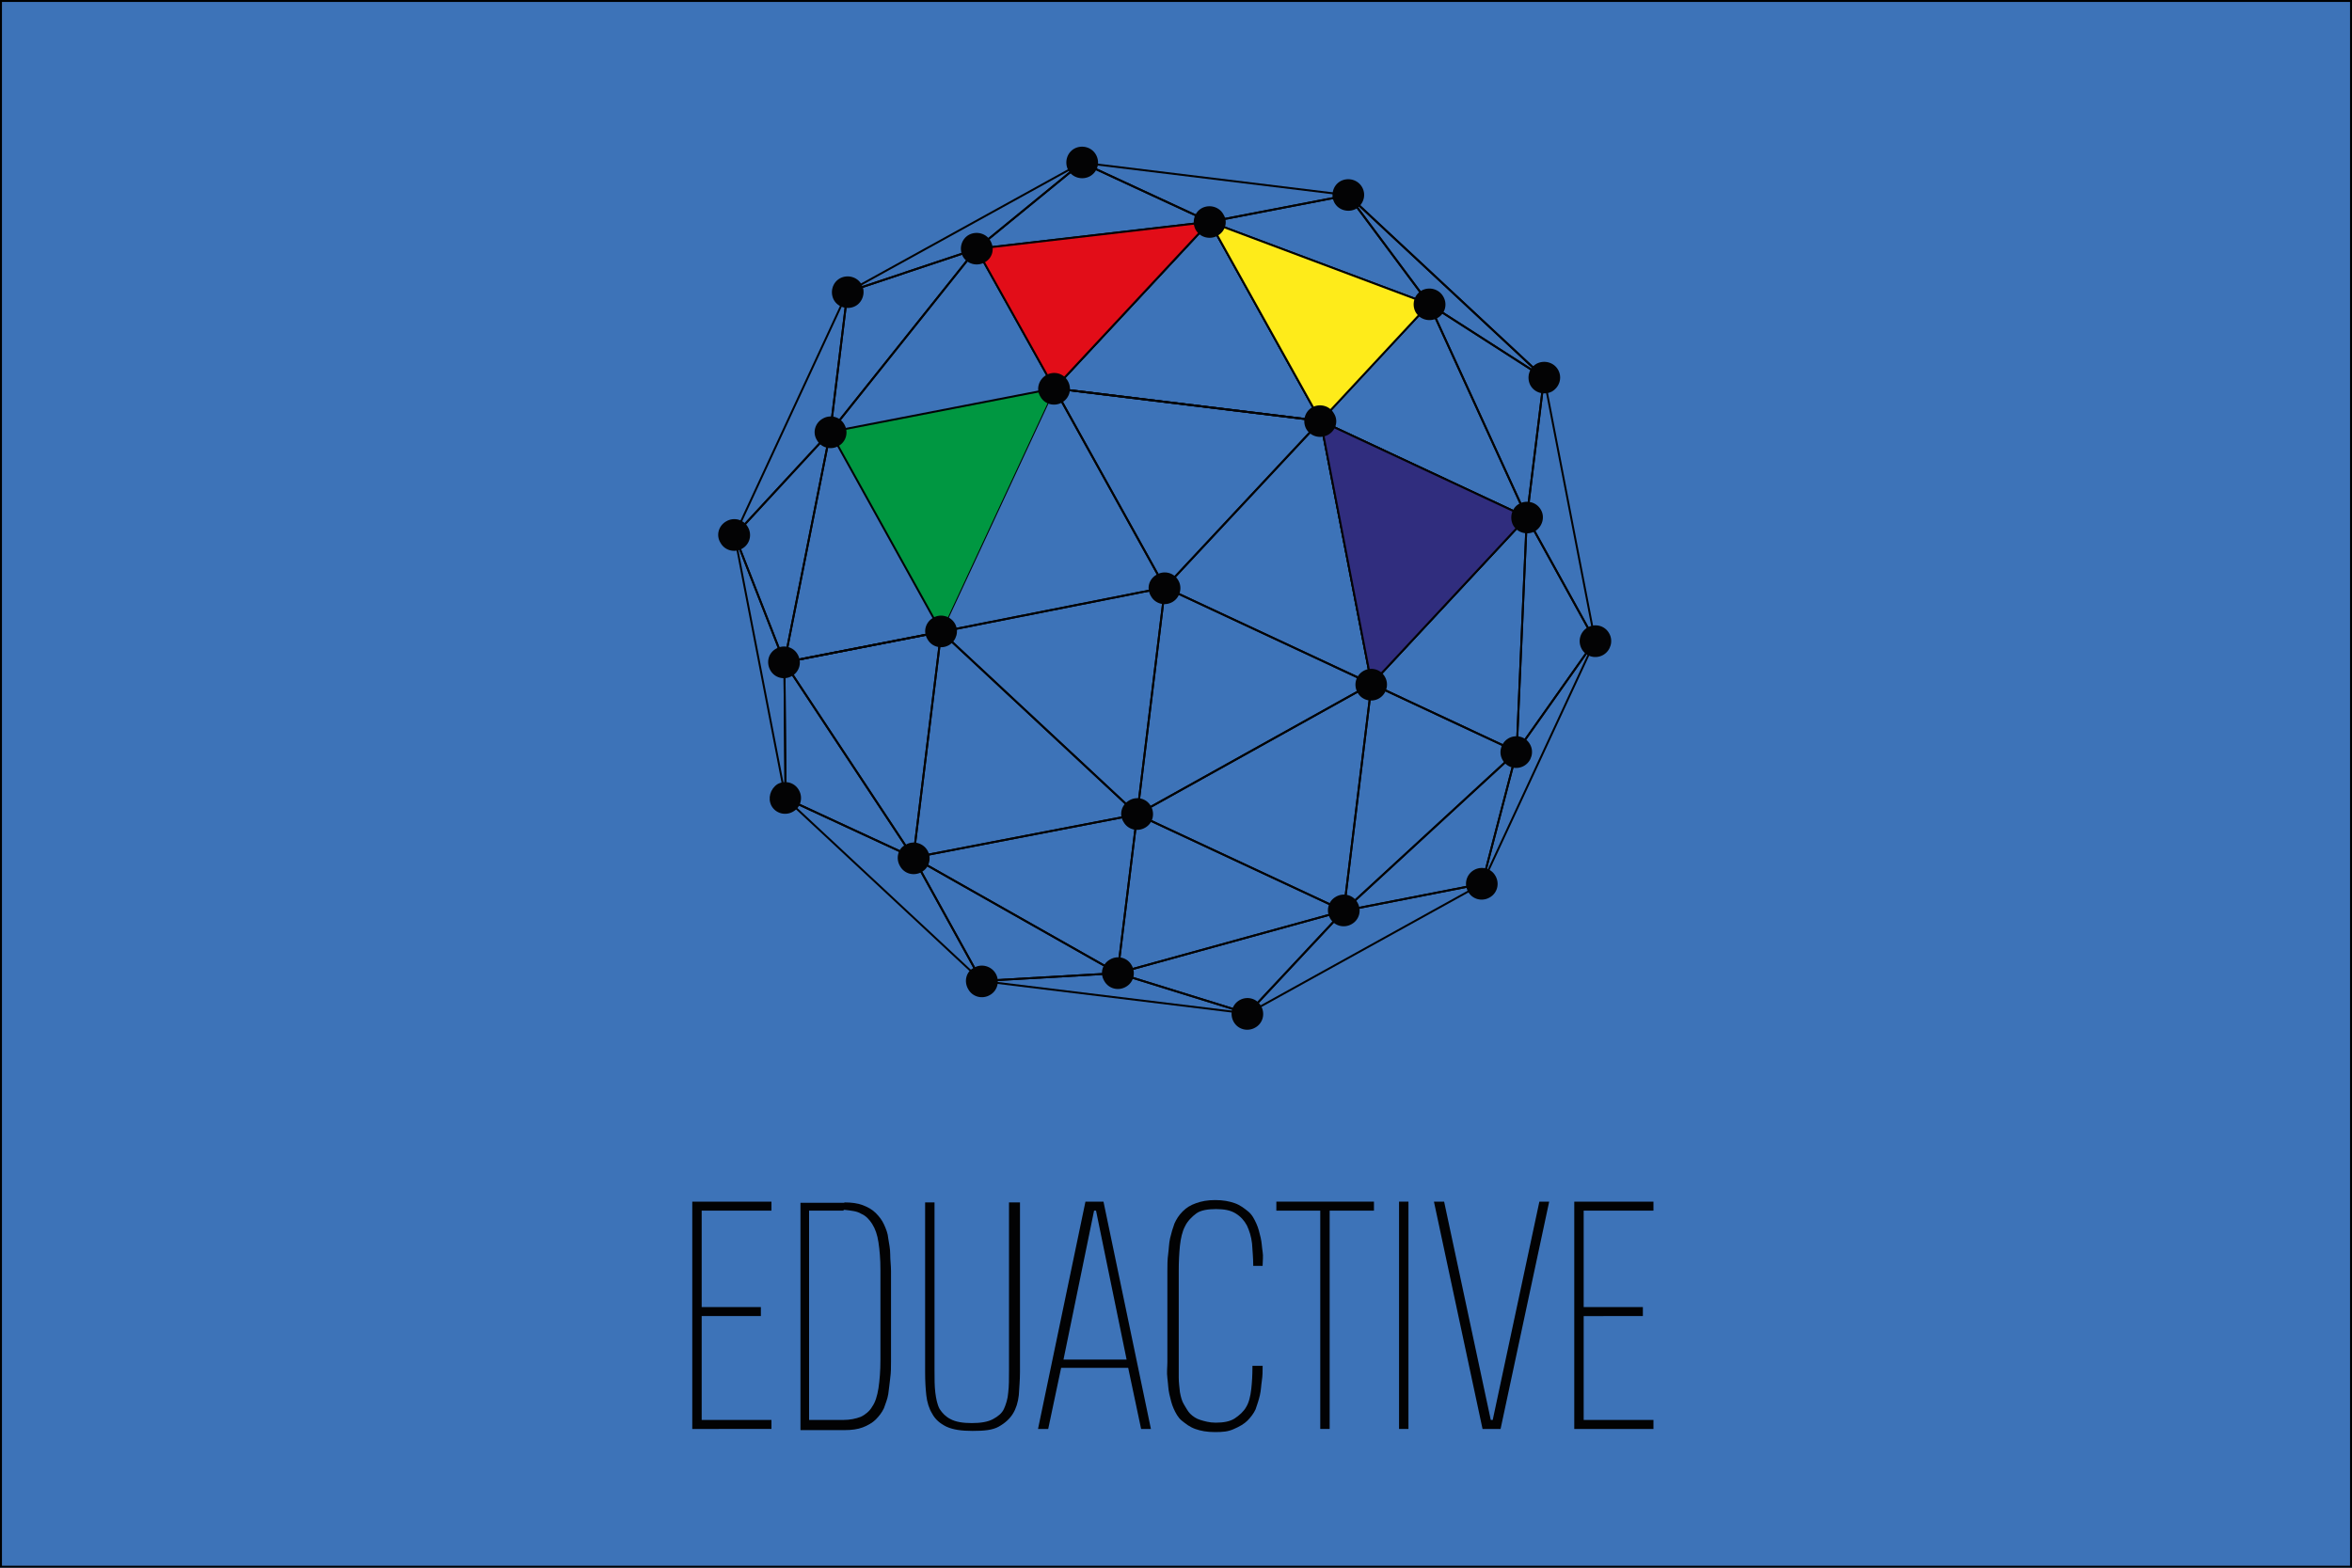 <?xml version="1.0" encoding="utf-8"?>
<!-- Generator: Adobe Illustrator 24.0.1, SVG Export Plug-In . SVG Version: 6.00 Build 0)  -->
<svg version="1.1" id="Layer_1" xmlns="http://www.w3.org/2000/svg" xmlns:xlink="http://www.w3.org/1999/xlink" x="0px" y="0px"
	 viewBox="0 0 600 400" style="enable-background:new 0 0 600 400;" xml:space="preserve">
<style type="text/css">
	.st0{fill:#3D73B8;stroke:#000000;stroke-miterlimit:10;}
	.st1{fill:#020203;}
	.st2{fill:none;stroke:#030304;stroke-width:0.5;stroke-linecap:round;stroke-linejoin:round;}
	.st3{fill:none;stroke:#020203;stroke-width:0.5;stroke-miterlimit:10;}
	.st4{fill:#009741;}
	.st5{fill:#FEEB1A;}
	.st6{fill:#E20D18;}
	.st7{fill:#302D7E;}
	.st8{fill:#030304;}
</style>
<rect class="st0" width="600" height="400"/>
<g>
	<path class="st1" d="M176.6,364.6v-58h20.2v2.3h-17.8v24.6h15.1v2.3h-15.1v26.5h17.8v2.3H176.6z"/>
	<path class="st1" d="M215.4,306.8c1.8,0,3.4,0.2,4.7,0.7s2.4,1.1,3.3,2s1.6,1.8,2.1,2.9s1,2.3,1.1,3.6c0.2,1.3,0.5,2.6,0.5,4.1
		s0.2,2.8,0.2,4.2v23.1c0,1.5,0,2.8-0.2,4.2c-0.2,1.5-0.3,2.8-0.5,4.1c-0.2,1.3-0.7,2.4-1.1,3.6c-0.5,1.1-1.3,2.1-2.1,2.9
		s-2,1.5-3.3,2c-1.3,0.5-2.9,0.7-4.7,0.7l0,0h-11.2v-58H215.4z M215.2,308.9h-8.8v53.4h8.8c1.6,0,3.1-0.3,4.4-0.8
		c1.1-0.5,2.3-1.5,2.9-2.6c0.8-1.1,1.3-2.8,1.6-4.7c0.3-2,0.5-4.4,0.5-7.2v-23c0-2.8-0.2-5-0.5-7c-0.3-2-0.8-3.4-1.6-4.7
		c-0.7-1.1-1.6-2.1-2.8-2.6c-1.1-0.7-2.6-0.8-4.2-1h-0.3V308.9z"/>
	<path class="st1" d="M260.2,306.8v43.3c0,2.1-0.2,4.1-0.3,5.9c-0.2,1.8-0.7,3.4-1.5,4.7c-0.8,1.3-2,2.4-3.6,3.3s-3.7,1.1-6.7,1.1
		c-2.8,0-5-0.3-6.7-1.1c-1.6-0.8-2.8-1.8-3.6-3.3c-0.8-1.3-1.3-2.9-1.5-4.7c-0.2-1.8-0.3-3.7-0.3-5.9v-43.3h2.4v43
		c0,2,0,3.9,0.2,5.5c0.2,1.6,0.5,3.1,1.1,4.2c0.7,1.1,1.6,2,2.8,2.6c1.3,0.7,3.1,1,5.4,1s4.1-0.3,5.4-1c1.3-0.7,2.3-1.5,2.8-2.6
		c0.5-1.1,1-2.6,1.1-4.2c0.2-1.6,0.2-3.4,0.2-5.5v-43H260.2z"/>
	<path class="st1" d="M291.1,364.6l-3.3-15.6h-17.1l-3.3,15.6h-2.6l12.1-58h4.6l12.1,58H291.1z M271.3,346.9h16.1l-7.8-38h-0.5
		L271.3,346.9z"/>
	<path class="st1" d="M322.1,348.5v0.2c0,1.1,0,2.3-0.2,3.6c-0.2,1.3-0.2,2.4-0.5,3.7c-0.3,1.3-0.7,2.4-1.1,3.6
		c-0.5,1.1-1.3,2.1-2.1,2.9s-2,1.5-3.4,2.1c-1.5,0.7-2.9,0.8-4.9,0.8l0,0c-2,0-3.6-0.3-5-0.8s-2.4-1.3-3.4-2.1c-1-0.8-1.6-2-2.1-3.1
		c-0.5-1.1-0.8-2.4-1.1-3.7c-0.3-1.3-0.3-2.6-0.5-4.1c-0.2-1.5,0-2.8,0-4.1v-23.3c0-1.3,0-2.8,0.2-4.2c0.2-1.5,0.2-2.8,0.5-4.1
		c0.3-1.3,0.7-2.6,1.1-3.7c0.5-1.1,1.1-2.1,2.1-3.1c1-1,2-1.6,3.4-2.1s2.9-0.8,4.9-0.8s3.6,0.3,5,0.8s2.4,1.3,3.4,2.1
		c1,0.8,1.6,2,2.1,3.1c0.5,1.1,0.8,2.3,1.1,3.6c0.3,1.3,0.3,2.4,0.5,3.6c0.2,1.1,0,2.4,0,3.4v0.2h-2.4v-0.2c0-2-0.2-3.7-0.3-5.5
		c-0.2-1.8-0.7-3.3-1.3-4.6c-0.7-1.3-1.6-2.3-2.9-3.1c-1.3-0.8-2.9-1.1-5-1.1c-2.1,0-3.9,0.3-5,1.1s-2.3,2-2.9,3.3
		c-0.7,1.3-1.1,3.1-1.3,5c-0.2,2-0.3,4.1-0.3,6.4v23.1c0,1.5,0,2.8,0,4.1c0,1.3,0.2,2.6,0.3,3.7c0.2,1.1,0.5,2.3,1,3.1
		c0.5,0.8,1,1.8,1.6,2.4c0.7,0.7,1.6,1.3,2.6,1.6c1,0.3,2.3,0.7,3.9,0.7c2,0,3.7-0.3,4.9-1.1s2.3-1.8,2.9-2.9
		c0.7-1.1,1.1-2.8,1.3-4.6c0.2-1.8,0.3-3.6,0.3-5.7v-0.2L322.1,348.5L322.1,348.5z"/>
	<path class="st1" d="M339.2,308.9v55.7h-2.4v-55.7h-11.2v-2.3h24.9v2.3H339.2z"/>
	<path class="st1" d="M356.9,364.6v-58h2.4v58H356.9z"/>
	<path class="st1" d="M395.2,306.6l-12.4,58h-4.6l-12.4-58h2.6l11.9,55.7h0.5l11.9-55.7H395.2z"/>
	<path class="st1" d="M401.6,364.6v-58h20.2v2.3H404v24.6h15.1v2.3H404v26.5h17.8v2.3H401.6z"/>
</g>
<line class="st2" x1="343.9" y1="49.8" x2="393.9" y2="96.4"/>
<polygon class="st2" points="349.9,174.5 389.5,132 336.9,107.4 "/>
<g>
	<polygon class="st2" points="285.1,248.3 250.4,250.3 318.3,258.6 	"/>
	<polygon class="st2" points="233,218.8 200.4,203.7 250.4,250.3 	"/>
	<polygon class="st2" points="386.9,191.8 378.1,225.5 406.9,163.5 	"/>
	<polygon class="st2" points="342.8,232.4 318.3,258.6 378.1,225.5 	"/>
	<polygon class="st2" points="389.5,132 364.6,77.6 336.9,107.4 	"/>
	<polygon class="st2" points="389.5,132 393.9,96.4 364.6,77.6 	"/>
	<polygon class="st2" points="406.9,163.5 386.9,191.8 389.5,132 	"/>
	<polygon class="st2" points="389.5,132 406.9,163.5 393.9,96.4 	"/>
	<polygon class="st2" points="249.1,63.5 276,41.5 216.2,74.5 	"/>
	<polygon class="st2" points="308.6,56.6 343.9,49.8 276,41.5 	"/>
	<polygon class="st2" points="200.1,169 187.4,136.6 200.4,203.7 	"/>
	<polygon class="st2" points="211.8,110.2 216.2,74.5 187.4,136.6 	"/>
	<polygon class="st2" points="249.1,63.5 308.6,56.6 276,41.5 	"/>
	<polygon class="st2" points="269,99.1 308.6,56.6 336.9,107.4 	"/>
	<polygon class="st2" points="308.6,56.6 364.6,77.6 343.9,49.8 	"/>
	<polygon class="st2" points="336.9,107.4 297.2,149.9 349.9,174.5 	"/>
	<polygon class="st2" points="386.9,191.8 342.8,232.4 378.1,225.5 	"/>
	<polygon class="st2" points="290.1,207.8 349.9,174.5 342.8,232.4 	"/>
	<polygon class="st2" points="342.8,232.4 285.1,248.3 318.3,258.6 	"/>
	<polygon class="st2" points="285.1,248.3 290.1,207.8 342.8,232.4 	"/>
	<polygon class="st2" points="285.1,248.3 233,218.8 250.4,250.3 	"/>
	<polygon class="st2" points="240.1,161.2 290.1,207.8 297.2,149.9 	"/>
	<polygon class="st2" points="240.1,161.2 233,218.8 290.1,207.8 	"/>
	<polygon class="st2" points="233,218.8 200.1,169 200.4,203.7 	"/>
	<line class="st2" x1="200.1" y1="169" x2="240.1" y2="161.2"/>
	<polygon class="st2" points="200.1,169 211.8,110.2 187.4,136.6 	"/>
	<polygon class="st2" points="211.8,110.2 249.1,63.5 216.2,74.5 	"/>
	<polygon class="st2" points="342.8,232.4 386.9,191.8 349.9,174.5 	"/>
	<polygon class="st2" points="349.9,174.5 386.9,191.8 389.5,132 	"/>
	<polygon class="st2" points="290.1,207.8 349.9,174.5 297.2,149.9 	"/>
	<polygon class="st2" points="393.9,96.4 343.9,49.8 364.6,77.6 	"/>
	<polygon class="st2" points="297.2,149.9 336.9,107.4 269,99.1 	"/>
	<polygon class="st2" points="233,218.8 240.1,161.2 200.1,169 	"/>
	<polygon class="st2" points="285.1,248.3 290.1,207.8 233,218.8 	"/>
	<polygon class="st2" points="269,99.1 308.6,56.6 336.9,107.4 	"/>
	<polygon class="st3" points="240.1,161.2 297.2,149.9 269,99.1 	"/>
	<polygon class="st4" points="269,99.1 240.1,161.2 211.8,110.2 	"/>
	<polygon class="st3" points="211.8,110.2 269,99.1 249.1,63.5 	"/>
	<polygon class="st3" points="240.1,161.2 211.8,110.2 200.1,169 	"/>
	<polygon class="st5" points="308.6,56.6 364.6,77.6 336.9,107.4 	"/>
	<polygon class="st2" points="308.6,56.6 364.6,77.6 336.9,107.4 	"/>
	<polygon class="st6" points="249.1,63.5 308.6,56.6 269,99.1 	"/>
	<polygon class="st2" points="249.1,63.5 308.6,56.6 269,99.1 	"/>
	<polygon class="st7" points="389.5,132 349.9,174.5 336.9,107.4 	"/>
	<polygon class="st2" points="389.5,132 349.9,174.5 336.9,107.4 	"/>
	<path class="st8" d="M397.5,94.4c-1.1-2-3.6-2.6-5.5-1.6c-2,1.1-2.6,3.6-1.6,5.5c1.1,2,3.6,2.6,5.5,1.6
		C397.8,98.8,398.6,96.4,397.5,94.4"/>
	<path class="st8" d="M393.1,130.1c-1.1-2-3.6-2.6-5.5-1.6c-2,1.1-2.6,3.6-1.6,5.5c1.1,2,3.6,2.6,5.5,1.6
		C393.4,134.5,394.2,132,393.1,130.1"/>
	<path class="st8" d="M340.3,105.5c-1.1-2-3.6-2.6-5.5-1.6c-2,1.1-2.6,3.6-1.6,5.5c1.1,2,3.6,2.6,5.5,1.6
		C340.8,109.9,341.5,107.4,340.3,105.5"/>
	<path class="st8" d="M368.2,75.7c-1.1-2-3.6-2.6-5.5-1.6c-2,1.1-2.6,3.6-1.6,5.5c1.1,2,3.6,2.6,5.5,1.6
		C368.7,80.1,369.3,77.6,368.2,75.7"/>
	<path class="st8" d="M347.5,47.8c-1.1-2-3.6-2.6-5.5-1.6c-2,1.1-2.6,3.6-1.6,5.5c1.1,2,3.6,2.6,5.5,1.6
		C347.8,52.2,348.6,49.8,347.5,47.8"/>
	<path class="st8" d="M312.1,54.7c-1.1-2-3.6-2.6-5.5-1.6c-2,1.1-2.6,3.6-1.6,5.5c1.1,2,3.6,2.6,5.5,1.6
		C312.6,59.1,313.3,56.6,312.1,54.7"/>
	<path class="st8" d="M265.4,101.2c1.1,2,3.6,2.6,5.5,1.5c2-1.1,2.6-3.6,1.5-5.5c-1.1-2-3.6-2.6-5.5-1.5S264.2,99.3,265.4,101.2"/>
	<path class="st8" d="M293.6,152.1c1.1,2,3.6,2.6,5.5,1.5s2.6-3.6,1.5-5.5c-1.1-2-3.6-2.6-5.5-1.5
		C293.1,147.7,292.4,150.1,293.6,152.1"/>
	<path class="st8" d="M236.6,163.1c1.1,2,3.6,2.6,5.5,1.5s2.6-3.6,1.5-5.5s-3.6-2.6-5.5-1.5C236.1,158.7,235.4,161.2,236.6,163.1"/>
	<path class="st8" d="M196.5,171c1.1,2,3.6,2.6,5.5,1.5c2-1.1,2.6-3.6,1.5-5.5c-1.1-2-3.6-2.6-5.5-1.5
		C196,166.6,195.4,169,196.5,171"/>
	<path class="st8" d="M196.8,205.6c1.1,2,3.6,2.6,5.5,1.5c2-1.1,2.6-3.6,1.5-5.5c-1.1-2-3.6-2.6-5.5-1.5
		C196.5,201.3,195.8,203.7,196.8,205.6"/>
	<path class="st8" d="M208.4,112.3c1.1,2,3.6,2.6,5.5,1.5c2-1.1,2.6-3.6,1.5-5.5c-1.1-2-3.6-2.6-5.5-1.5
		C207.9,107.9,207.2,110.4,208.4,112.3"/>
	<path class="st8" d="M183.8,138.5c1.1,2,3.6,2.6,5.5,1.5c2-1.1,2.6-3.6,1.5-5.5c-1.1-2-3.6-2.6-5.5-1.5
		C183.3,134.1,182.6,136.6,183.8,138.5"/>
	<path class="st8" d="M346.3,176.7c1.1,2,3.6,2.6,5.5,1.5s2.6-3.6,1.5-5.5c-1.1-2-3.6-2.6-5.5-1.5S345.2,174.7,346.3,176.7"/>
	<path class="st8" d="M383.3,193.9c1.1,2,3.6,2.6,5.5,1.5s2.6-3.6,1.5-5.5c-1.1-2-3.6-2.6-5.5-1.5S382.2,192,383.3,193.9"/>
	<path class="st8" d="M374.5,227.5c1.1,2,3.6,2.6,5.5,1.5c2-1.1,2.6-3.6,1.5-5.5c-1.1-2-3.6-2.6-5.5-1.5S373.4,225.5,374.5,227.5"/>
	<path class="st8" d="M339.3,234.3c1.1,2,3.6,2.6,5.5,1.5c2-1.1,2.6-3.6,1.5-5.5c-1.1-2-3.6-2.6-5.5-1.5
		C338.8,229.9,338.2,232.4,339.3,234.3"/>
	<path class="st8" d="M314.7,260.7c1.1,2,3.6,2.6,5.5,1.5c2-1.1,2.6-3.6,1.5-5.5c-1.1-2-3.6-2.6-5.5-1.5
		C314.3,256.3,313.6,258.7,314.7,260.7"/>
	<path class="st8" d="M281.7,250.3c1.1,2,3.6,2.6,5.5,1.5c2-1.1,2.6-3.6,1.5-5.5c-1.1-2-3.6-2.6-5.5-1.5
		C281.2,245.9,280.5,248.3,281.7,250.3"/>
	<path class="st8" d="M286.6,209.7c1.1,2,3.6,2.6,5.5,1.5c2-1.1,2.6-3.6,1.5-5.5c-1.1-2-3.6-2.6-5.5-1.5
		C286.1,205.3,285.4,207.8,286.6,209.7"/>
	<path class="st8" d="M229.6,221c1.1,2,3.6,2.6,5.5,1.5c2-1.1,2.6-3.6,1.5-5.5s-3.6-2.6-5.5-1.5C229.1,216.4,228.4,219,229.6,221"/>
	<path class="st8" d="M247,252.4c1.1,2,3.6,2.6,5.5,1.5c2-1.1,2.6-3.6,1.5-5.5s-3.6-2.6-5.5-1.5C246.5,247.8,245.8,250.4,247,252.4"
		/>
	<path class="st8" d="M403.5,165.6c1.1,2,3.6,2.6,5.5,1.5s2.6-3.6,1.5-5.5c-1.1-2-3.6-2.6-5.5-1.5S402.4,163.6,403.5,165.6"/>
	<path class="st8" d="M279.6,39.5c-1.1-2-3.6-2.6-5.5-1.6c-2,1.1-2.6,3.6-1.6,5.5c1.1,2,3.6,2.6,5.5,1.6
		C280,43.9,280.7,41.5,279.6,39.5"/>
	<path class="st8" d="M252.7,61.5c-1.1-2-3.6-2.6-5.5-1.6c-2,1.1-2.6,3.6-1.6,5.5c1.1,2,3.6,2.6,5.5,1.6
		C253.2,65.9,253.8,63.5,252.7,61.5"/>
	<path class="st8" d="M219.8,72.6c-1.1-2-3.6-2.6-5.5-1.6c-2,1.1-2.6,3.6-1.6,5.5c1.1,2,3.6,2.6,5.5,1.6
		C220.1,77.1,220.9,74.5,219.8,72.6"/>
</g>
</svg>

